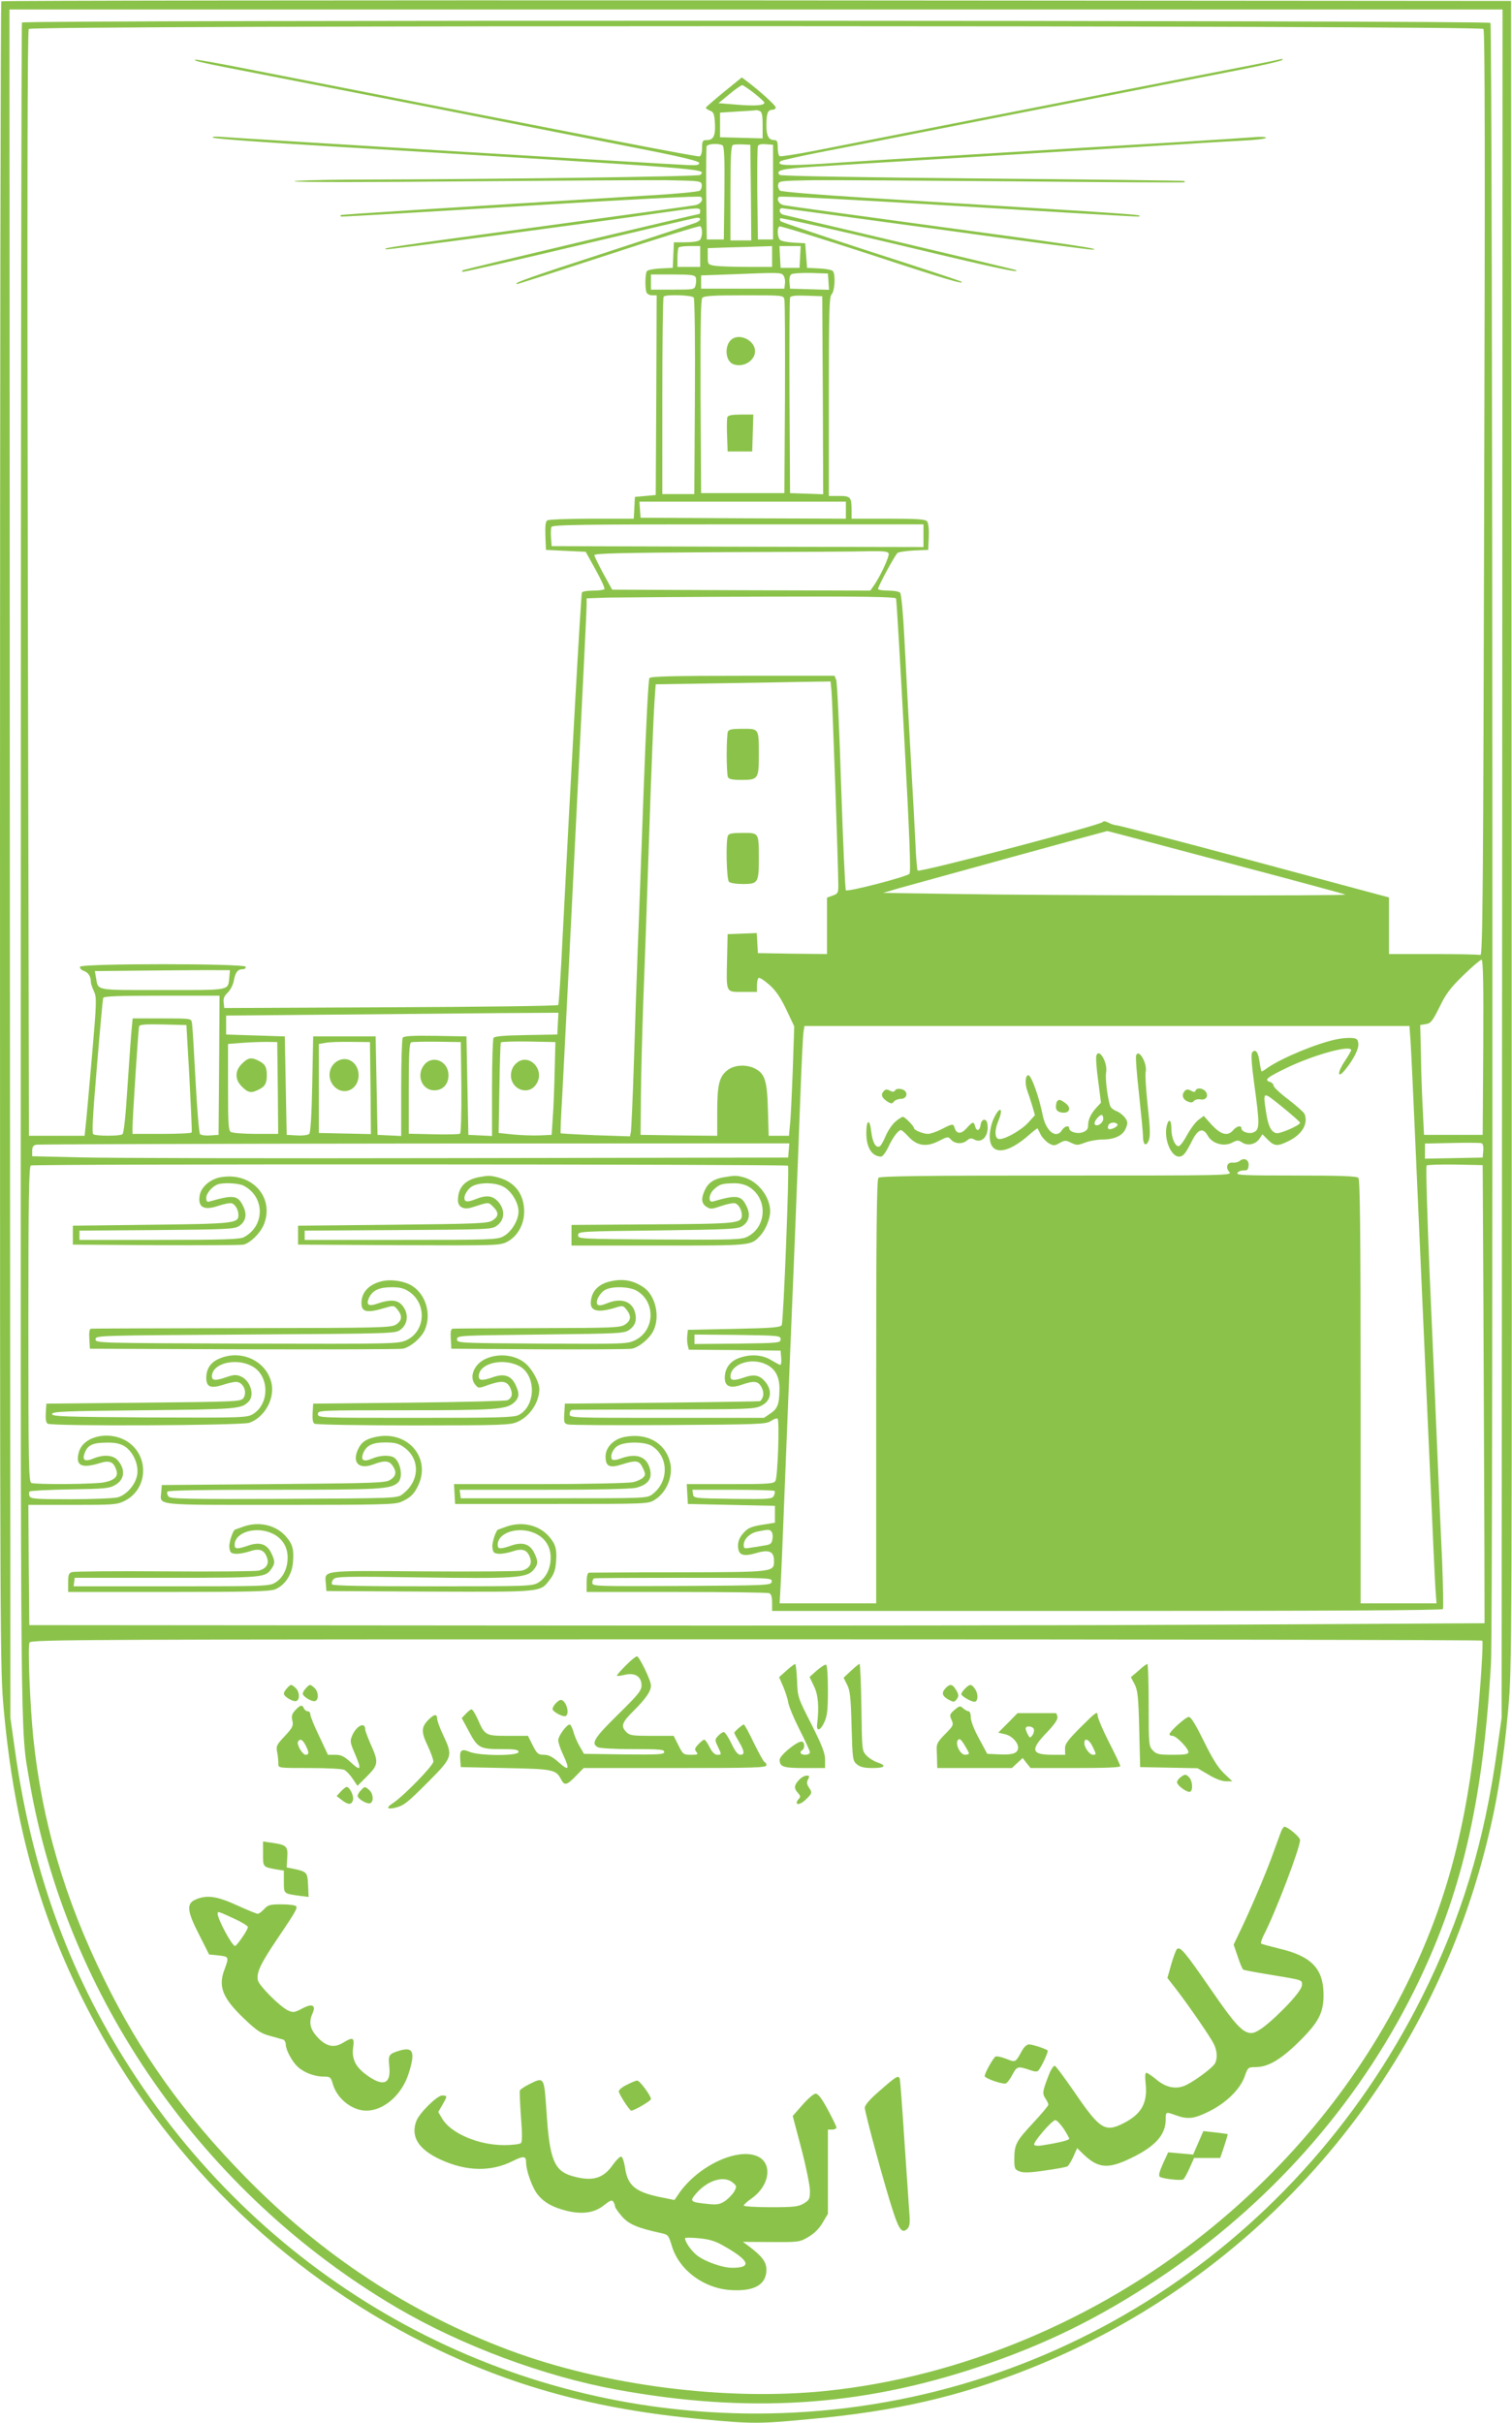<?xml version="1.0" standalone="no"?>
<!DOCTYPE svg PUBLIC "-//W3C//DTD SVG 20010904//EN"
 "http://www.w3.org/TR/2001/REC-SVG-20010904/DTD/svg10.dtd">
<svg version="1.0" xmlns="http://www.w3.org/2000/svg"
 width="799pt" height="1280pt" viewBox="0 0 799 1280"
 preserveAspectRatio="xMidYMid meet">
<g transform="translate(0,1280) scale(0.1,-0.1)"
fill="#8bc34a" stroke="none">
<path d="M7 12793 c-4 -3 -7 -1986 -7 -4405 0 -4339 0 -4403 20 -4621 56 -613
193 -1099 449 -1592 394 -760 1013 -1371 1776 -1754 453 -226 900 -349 1465
-401 268 -25 300 -25 573 1 452 41 787 119 1157 266 1206 480 2104 1513 2418
2783 54 215 87 422 112 700 20 223 20 267 18 4625 l-3 4400 -3986 3 c-2192 1
-3989 -1 -3992 -5z m7931 -4555 l-3 -4513 -23 -163 c-68 -496 -190 -896 -398
-1312 -680 -1356 -2029 -2200 -3519 -2200 -1317 0 -2532 657 -3272 1770 -345
519 -554 1083 -645 1742 l-23 163 -3 4513 -2 4512 3945 0 3945 0 -2 -4512z"/>
<path d="M116 12681 c-3 -5 -6 -2015 -6 -4468 -1 -4777 -3 -4531 45 -4818 194
-1144 917 -2182 1939 -2784 344 -202 778 -364 1166 -435 692 -126 1284 -89
1907 119 354 118 639 258 958 470 580 387 1043 908 1346 1515 250 501 366 993
408 1735 12 205 9 8644 -3 8664 -9 14 -7752 16 -7760 2z m7723 -34 c8 -10 9
-677 4 -2456 -5 -2100 -8 -2441 -20 -2436 -8 3 -120 5 -249 5 l-234 0 0 150 0
149 -37 10 c-21 6 -341 91 -711 191 -371 99 -681 180 -690 180 -10 0 -29 6
-44 14 -16 8 -28 10 -30 4 -5 -15 -971 -269 -979 -257 -3 6 -9 74 -12 152 -4
78 -11 221 -17 317 -14 251 -28 502 -41 760 -6 124 -16 231 -22 238 -5 7 -32
12 -63 12 -30 0 -54 4 -54 9 0 14 89 178 103 190 7 5 46 11 87 13 l75 3 3 68
c2 42 -2 74 -9 83 -9 11 -51 14 -205 14 l-194 0 0 44 c0 70 -5 76 -66 76 l-54
0 0 526 c0 454 2 527 15 540 16 16 21 100 7 121 -4 7 -36 13 -72 15 l-65 3 -5
65 -5 65 -60 3 c-32 2 -65 8 -72 14 -15 12 -18 64 -4 72 5 3 221 -64 482 -149
404 -133 502 -161 478 -142 -2 2 -215 73 -474 156 -258 84 -474 157 -479 162
-5 5 -7 12 -3 16 4 3 285 -59 624 -140 530 -127 646 -151 622 -134 -2 2 -276
67 -609 146 -333 78 -613 145 -622 147 -20 6 -25 34 -5 34 6 0 374 -50 816
-110 442 -61 814 -110 825 -109 53 3 -102 26 -829 124 -429 58 -790 108 -803
111 -25 5 -40 30 -26 44 6 6 395 -15 954 -49 520 -32 947 -57 949 -55 13 11
75 7 -1454 100 -243 15 -436 31 -443 37 -7 6 -12 20 -10 31 3 20 9 21 183 24
99 1 581 -2 1070 -6 490 -5 892 -7 894 -5 2 1 2 5 0 7 -2 2 -482 8 -1067 13
-645 6 -1066 13 -1072 19 -24 24 11 33 175 43 94 6 469 29 835 51 772 47 939
57 1150 70 85 6 212 13 283 17 70 3 127 10 127 15 0 5 -29 7 -67 3 -38 -3
-219 -15 -403 -26 -184 -11 -405 -24 -490 -29 -85 -5 -234 -14 -330 -20 -96
-6 -245 -15 -330 -20 -85 -5 -236 -14 -335 -20 -99 -6 -274 -17 -390 -25 -198
-12 -245 -9 -220 14 6 4 107 27 225 50 118 23 350 68 515 101 486 96 1412 277
1665 327 129 25 240 50 245 56 7 6 3 7 -10 4 -11 -3 -67 -15 -125 -26 -173
-33 -1827 -358 -2333 -457 -97 -19 -182 -32 -187 -29 -6 3 -10 24 -10 46 0 31
-4 39 -18 39 -30 0 -42 22 -42 76 0 65 7 84 31 84 10 0 19 6 18 13 0 10 -84
87 -155 140 l-24 18 -95 -77 c-52 -43 -95 -80 -95 -83 0 -4 10 -11 23 -16 19
-8 22 -19 25 -68 3 -65 -8 -87 -44 -87 -21 0 -24 -5 -24 -40 0 -24 -5 -43 -13
-46 -11 -4 -511 93 -2412 466 -137 27 -251 47 -254 45 -7 -7 12 -12 389 -85
376 -73 1323 -259 1930 -379 255 -50 345 -72 345 -82 0 -11 -14 -13 -60 -11
-134 6 -2385 142 -2450 148 -44 4 -66 3 -60 -3 6 -6 285 -26 620 -46 2037
-122 1988 -118 1955 -151 -9 -9 -1097 -23 -1859 -25 -162 -1 -291 -5 -285 -9
5 -5 409 -5 899 0 490 4 971 7 1070 6 174 -3 180 -4 183 -24 2 -11 -3 -25 -10
-31 -7 -6 -132 -18 -278 -26 -1063 -65 -1616 -100 -1619 -103 -2 -2 -2 -6 0
-8 2 -2 429 23 949 55 569 35 948 55 954 49 15 -15 -1 -38 -31 -44 -15 -3
-377 -53 -803 -111 -815 -110 -855 -116 -829 -122 13 -3 989 127 1482 197 166
24 177 24 177 5 0 -8 -2 -15 -4 -15 -7 0 -1230 -290 -1245 -296 -8 -2 -11 -7
-8 -10 2 -3 279 60 615 140 336 80 618 146 626 146 25 0 19 -17 -11 -28 -16
-6 -230 -77 -478 -158 -392 -127 -495 -164 -461 -164 5 0 222 70 482 155 261
86 479 153 484 150 14 -9 12 -59 -2 -73 -7 -7 -39 -12 -75 -12 l-62 0 -3 -67
-3 -68 -65 -3 c-36 -2 -68 -8 -72 -15 -9 -14 -10 -89 -2 -111 3 -9 17 -16 30
-16 l24 0 -2 -527 -3 -528 -55 -5 -55 -5 -3 -57 -3 -58 -222 0 c-122 0 -228
-4 -235 -9 -9 -5 -12 -29 -10 -82 l3 -74 105 -5 105 -5 52 -94 c29 -52 50 -98
47 -103 -3 -4 -29 -8 -59 -8 -30 0 -57 -4 -60 -10 -5 -9 -60 -993 -102 -1818
-9 -194 -20 -356 -23 -361 -3 -5 -401 -10 -885 -12 l-880 -4 -3 29 c-3 21 3
35 21 52 13 12 28 40 32 61 8 46 21 63 47 63 11 0 18 5 16 13 -7 18 -869 18
-875 0 -3 -7 6 -17 20 -22 24 -9 37 -29 37 -58 0 -8 7 -30 16 -49 15 -32 15
-55 -10 -342 -15 -169 -29 -333 -33 -364 l-6 -58 -147 0 -147 0 -6 2917 c-4
2014 -2 2922 5 2930 16 20 7671 19 7687 0z m-3854 -339 c30 -24 54 -46 54 -50
2 -15 -48 -19 -144 -11 l-98 8 58 48 c31 26 62 47 67 47 5 0 33 -19 63 -42z
m29 -94 c12 -5 16 -21 16 -75 l0 -70 -112 3 -113 3 0 65 0 65 95 6 c52 3 96 6
97 7 1 1 8 -1 17 -4z m-196 -182 c9 -7 12 -64 10 -253 l-3 -244 -45 0 -45 0
-3 240 c-1 132 0 245 2 252 6 14 64 17 84 5z m150 -249 l2 -253 -55 0 -55 0 0
249 c0 190 3 251 13 255 6 3 30 4 52 3 l40 -2 3 -252z m117 2 l0 -250 -40 0
-40 0 -3 240 c-1 132 0 246 3 253 3 9 18 12 42 10 l38 -3 0 -250z m-385 -340
l0 -55 -60 0 -60 0 0 48 c0 27 3 52 7 55 3 4 30 7 60 7 l53 0 0 -55z m380 0
l0 -55 -132 0 c-73 0 -150 3 -170 6 -37 6 -38 8 -38 50 l0 43 113 4 c61 1 138
4 170 5 l57 2 0 -55z m148 -2 l-3 -58 -50 0 -50 0 -3 58 -3 57 56 0 56 0 -3
-57z m-89 -97 c7 -8 11 -27 9 -43 l-3 -28 -220 0 -220 0 0 35 0 35 140 5 c273
11 282 11 294 -4z m239 -34 l3 -43 -103 3 -103 3 -3 34 c-2 20 2 37 10 42 7 5
54 8 103 7 l90 -3 3 -43z m-702 23 c4 -8 3 -26 0 -40 -6 -25 -7 -25 -121 -25
l-115 0 0 40 0 40 115 0 c94 0 117 -3 121 -15z m-10 -107 c5 -7 8 -244 6 -525
l-3 -513 -84 0 -85 0 0 518 c0 285 3 522 7 525 12 13 150 8 159 -5z m479 -10
c3 -13 4 -248 3 -523 l-3 -500 -220 0 -220 0 -3 509 c-1 367 1 513 9 522 9 11
56 14 220 14 208 0 209 0 214 -22z m203 -506 l2 -523 -87 3 -88 3 -3 510 c-1
281 0 516 3 523 3 9 27 12 87 10 l83 -3 3 -523z m122 -607 l0 -45 -542 2 -543
3 -3 43 -3 42 545 0 546 0 0 -45z m410 -135 l0 -60 -982 2 -983 3 -3 44 c-2
24 -1 50 2 57 5 12 159 14 986 14 l980 0 0 -60z m-184 -94 c5 -14 -43 -119
-78 -169 l-19 -27 -682 2 -682 3 -47 85 c-25 47 -47 91 -47 97 -1 10 144 13
677 16 372 1 721 3 775 5 76 1 99 -1 103 -12z m39 -238 c3 -7 22 -335 43 -728
28 -516 36 -718 28 -726 -16 -16 -327 -97 -336 -87 -4 4 -15 251 -25 548 -9
297 -21 550 -26 563 l-9 22 -484 0 c-375 0 -486 -3 -494 -12 -6 -8 -18 -246
-31 -598 -12 -322 -25 -695 -31 -830 -5 -135 -14 -402 -20 -595 -6 -192 -14
-361 -16 -374 l-5 -24 -181 6 c-100 4 -183 9 -185 10 -2 2 1 82 7 178 5 96 21
404 35 684 14 281 41 821 60 1200 19 380 35 707 35 727 l0 37 108 4 c59 1 426
4 815 5 558 2 709 -1 712 -10z m-341 -490 c5 -51 36 -937 36 -1026 0 -39 -3
-44 -30 -53 l-30 -11 0 -149 0 -149 -182 2 -183 3 -3 53 -3 53 -77 -3 -77 -3
-3 -130 c-4 -183 -8 -175 83 -175 l75 0 0 34 c0 19 4 37 9 40 5 3 30 -13 56
-36 34 -30 59 -66 90 -131 l42 -89 -8 -236 c-5 -130 -11 -261 -15 -289 l-5
-53 -54 0 -53 0 -4 138 c-4 153 -16 190 -68 217 -47 24 -113 20 -149 -11 -41
-34 -51 -77 -51 -222 l0 -122 -202 2 -203 3 2 215 c1 118 7 334 12 480 6 146
20 540 31 875 11 336 24 655 28 710 l7 100 320 5 c176 3 384 6 462 8 l142 2 5
-52z m2086 -904 c344 -91 627 -167 629 -170 7 -7 -1569 -5 -2028 3 l-414 6 84
25 c103 29 1092 301 1100 302 3 0 286 -75 629 -166z m1358 -976 l-3 -463 -155
0 -155 0 -6 125 c-4 69 -9 199 -10 290 l-4 165 30 5 c26 4 35 16 72 90 33 69
57 101 126 168 46 45 90 82 96 82 8 0 11 -123 9 -462z m-6626 372 c-8 -75 15
-70 -352 -70 -365 0 -340 -5 -353 67 l-6 33 287 3 c158 1 319 3 357 2 l70 0
-3 -35z m-54 -467 l-3 -368 -44 -3 c-24 -2 -48 1 -54 7 -5 5 -16 135 -24 288
-8 153 -16 288 -19 301 -4 22 -7 22 -158 22 l-155 0 -5 -52 c-3 -29 -13 -165
-22 -303 -10 -164 -20 -252 -27 -257 -15 -10 -138 -10 -154 0 -8 5 -3 97 19
357 16 193 31 356 33 363 3 9 74 12 310 12 l305 0 -2 -367z m1790 220 l-3 -58
-165 -3 c-116 -2 -166 -6 -172 -15 -4 -6 -8 -126 -8 -265 l0 -253 -62 3 -63 3
-5 260 -5 260 -164 3 c-125 2 -166 -1 -173 -10 -4 -7 -8 -127 -8 -266 l0 -253
-62 3 -63 3 -5 260 -5 260 -165 0 -165 0 -5 -252 c-3 -165 -9 -256 -16 -263
-6 -6 -35 -10 -65 -8 l-54 3 -5 260 -5 260 -155 5 -155 5 0 50 0 50 555 5
c305 3 700 6 878 8 l323 2 -3 -57z m-1947 -288 c8 -154 14 -283 12 -287 -2 -5
-74 -8 -159 -8 l-154 0 0 28 c0 51 31 527 35 540 4 10 34 12 127 10 l123 -3
16 -280z m6453 193 c3 -46 15 -294 26 -553 12 -258 29 -663 40 -900 11 -236
28 -637 40 -890 11 -253 22 -497 25 -542 l6 -83 -200 0 -201 0 0 1118 c0 856
-3 1121 -12 1130 -9 9 -96 12 -331 12 -280 0 -318 2 -307 15 6 8 22 13 33 12
17 -1 23 4 25 24 4 31 -22 46 -46 27 -8 -7 -25 -11 -37 -10 -30 4 -41 -25 -19
-49 17 -19 -8 -19 -912 -19 -710 0 -933 -3 -942 -12 -9 -9 -12 -274 -12 -1130
l0 -1118 -255 0 -255 0 5 93 c3 50 12 263 20 472 18 451 28 707 55 1355 11
267 24 616 30 775 6 160 13 305 16 323 l5 32 1599 0 1598 0 6 -82z m-5986
-245 l2 -243 -117 0 c-65 0 -125 5 -133 10 -13 8 -15 45 -15 237 l0 228 75 6
c41 3 100 5 130 5 l55 -1 3 -242z m490 -1 l2 -243 -137 3 -138 3 0 235 0 235
35 6 c19 4 80 6 135 5 l100 -1 3 -243z m480 4 c1 -138 -2 -242 -7 -245 -5 -3
-68 -5 -140 -3 l-131 3 0 239 c0 181 3 240 13 244 6 2 68 4 137 3 l125 -2 3
-239z m493 84 c-2 -85 -6 -195 -10 -245 l-6 -90 -65 -3 c-36 -1 -99 1 -140 5
l-75 8 4 235 c2 129 5 238 8 243 2 4 68 6 146 5 l142 -3 -4 -155z m4907 -419
l-3 -36 -152 -3 -153 -3 0 40 0 40 143 3 c78 2 148 1 155 -1 8 -2 12 -16 10
-40z m-3670 2 l-3 -38 -1745 -3 c-960 -2 -1859 0 -1997 4 l-253 6 0 28 c0 22
6 30 23 33 12 2 912 5 2000 6 l1978 1 -3 -37z m-4 -81 c8 -13 -24 -825 -33
-842 -7 -12 -49 -16 -252 -20 l-244 -5 -3 -29 c-2 -15 -1 -39 2 -52 l6 -24
243 -2 242 -3 3 -37 c2 -21 0 -38 -5 -38 -4 0 -26 12 -48 25 -48 30 -115 33
-175 9 -45 -18 -70 -55 -70 -103 0 -45 29 -57 87 -37 69 24 90 21 108 -14 14
-27 11 -53 -8 -72 -1 -1 -234 -5 -517 -8 l-515 -5 -3 -52 c-3 -48 -1 -53 20
-58 13 -3 253 -5 533 -3 471 3 513 4 538 21 15 10 31 16 36 13 11 -7 1 -306
-11 -328 -8 -16 -30 -18 -239 -18 l-230 0 3 -52 3 -53 230 -5 230 -5 0 -44 0
-45 -69 -11 c-58 -10 -74 -17 -97 -43 -20 -22 -29 -43 -29 -67 0 -50 25 -60
94 -40 70 21 96 10 96 -40 0 -60 5 -60 -505 -61 -253 0 -466 -2 -472 -2 -9 -1
-13 -20 -13 -52 l0 -50 474 0 c261 0 481 -3 490 -6 11 -4 16 -19 16 -50 l0
-44 1769 0 c1156 0 1772 3 1776 10 3 5 1 117 -4 247 -6 131 -18 398 -26 593
-8 195 -26 611 -40 925 -13 313 -21 573 -16 578 4 4 72 6 152 5 l144 -3 4
-755 c2 -415 4 -960 5 -1210 l1 -455 -1260 -7 c-693 -4 -2423 -7 -3845 -5
l-2585 2 -3 318 -2 317 232 0 c216 0 235 1 276 21 114 56 133 213 36 298 -90
79 -254 54 -278 -43 -18 -69 15 -85 112 -55 50 16 72 7 86 -35 13 -34 -6 -54
-60 -66 -44 -11 -363 -13 -388 -4 -14 6 -16 89 -16 839 0 657 3 834 13 838 21
9 3996 7 4001 -1z m-39 -917 c0 -19 -8 -20 -227 -23 l-228 -2 0 25 0 25 228
-2 c219 -3 227 -4 227 -23z m-78 -132 c50 -23 73 -66 72 -133 -1 -78 -10 -102
-48 -127 l-34 -23 -513 0 c-507 0 -514 0 -514 20 0 11 6 21 13 22 6 1 226 2
487 2 443 1 478 2 513 20 53 26 61 81 18 130 -27 31 -57 37 -104 21 -56 -20
-77 -19 -77 3 0 65 108 103 187 65z m-3389 -433 c45 -28 76 -97 67 -151 -9
-52 -56 -106 -103 -119 -20 -5 -132 -10 -248 -10 -189 0 -213 2 -218 17 -4 9
-3 20 1 24 4 4 100 9 213 11 185 3 208 5 240 24 50 29 54 84 10 132 -25 26
-74 29 -127 7 -46 -19 -61 -8 -44 33 16 39 43 51 116 51 43 1 69 -5 93 -19z
m3435 -236 c3 -4 2 -15 -4 -26 -9 -17 -23 -18 -217 -16 -206 3 -207 3 -210 26
l-3 22 214 0 c117 0 217 -3 220 -6z m-17 -214 c6 -6 9 -23 6 -39 -3 -24 -10
-30 -35 -34 -18 -3 -51 -9 -74 -12 -39 -7 -43 -6 -43 13 0 32 33 64 76 72 56
11 59 11 70 0z m2 -265 c-3 -20 -12 -20 -475 -23 -461 -2 -473 -2 -473 17 0
11 4 21 10 23 5 2 219 3 475 3 460 0 466 0 463 -20z m3755 -312 c6 -12 -10
-258 -28 -438 -56 -554 -165 -958 -370 -1374 -249 -506 -613 -955 -1068 -1318
-577 -462 -1291 -759 -1997 -833 -533 -55 -1177 27 -1680 215 -527 198 -988
500 -1395 916 -323 330 -554 653 -745 1044 -208 423 -329 836 -374 1275 -17
167 -30 479 -20 503 6 16 275 17 3839 17 2109 0 3836 -3 3838 -7z"/>
<path d="M3867 11008 c-40 -31 -36 -115 8 -132 52 -20 115 18 115 69 0 55 -79
96 -123 63z"/>
<path d="M3844 10597 c-3 -8 -4 -52 -2 -98 l3 -84 65 0 65 0 3 98 3 97 -66 0
c-45 0 -67 -4 -71 -13z"/>
<path d="M3846 8934 c-3 -9 -6 -62 -6 -119 0 -57 3 -110 6 -119 5 -12 21 -16
75 -16 85 0 89 6 89 132 0 141 1 138 -85 138 -57 0 -74 -3 -79 -16z"/>
<path d="M3846 8384 c-11 -30 -7 -229 6 -242 7 -7 39 -12 75 -12 78 0 83 7 83
132 0 141 1 138 -85 138 -57 0 -74 -3 -79 -16z"/>
<path d="M7064 7310 c-104 -21 -291 -99 -366 -151 -14 -11 -28 -19 -31 -19 -2
0 -7 22 -11 50 -7 51 -20 70 -38 52 -8 -8 -5 -58 10 -170 29 -210 29 -239 -2
-253 -25 -12 -66 2 -66 21 0 17 -25 11 -43 -10 -29 -34 -64 -25 -113 27 l-43
48 -28 -21 c-15 -11 -42 -47 -60 -80 -17 -32 -37 -59 -45 -59 -19 0 -38 45
-38 93 0 49 -15 56 -25 12 -15 -67 23 -160 65 -160 22 0 34 14 68 81 32 65 59
74 84 30 23 -42 84 -60 128 -38 28 15 34 15 55 1 29 -19 71 -9 91 21 l15 23
29 -29 c34 -34 50 -36 107 -8 73 35 107 91 87 144 -4 9 -42 43 -85 76 -44 33
-79 66 -79 74 0 7 -9 17 -20 20 -32 10 -14 24 94 76 143 68 336 121 336 91 0
-4 -16 -31 -35 -60 -39 -58 -38 -93 1 -46 46 55 75 113 72 141 -3 24 -8 28
-38 30 -19 1 -53 -2 -76 -7z m-194 -441 c0 -14 -109 -61 -127 -55 -28 9 -42
40 -53 113 -16 111 -19 110 85 26 52 -42 95 -80 95 -84z"/>
<path d="M5794 7225 c-4 -9 0 -69 9 -133 l15 -117 -23 -25 c-31 -34 -45 -64
-45 -95 0 -19 -7 -28 -27 -36 -29 -11 -73 1 -73 21 0 17 -25 11 -38 -10 -30
-49 -85 -7 -102 79 -19 96 -60 211 -76 211 -16 0 -19 -46 -5 -83 5 -13 16 -47
25 -76 l15 -52 -35 -39 c-39 -43 -135 -96 -159 -86 -19 7 -19 47 0 93 31 74 7
83 -26 9 -10 -22 -19 -62 -19 -88 0 -104 91 -99 213 11 21 18 39 32 40 30 1
-2 9 -17 17 -34 9 -16 28 -36 43 -45 25 -14 30 -13 57 2 27 15 32 15 60 1 29
-14 35 -14 74 1 23 9 63 16 89 16 66 0 111 21 126 59 11 26 11 34 -2 54 -9 13
-29 30 -46 37 -17 6 -33 20 -35 29 -15 50 -26 146 -21 175 10 50 -36 131 -51
91z m36 -335 c0 -23 -35 -46 -45 -29 -7 11 22 49 37 49 4 0 8 -9 8 -20z m75
-30 c6 -10 -35 -31 -47 -24 -4 3 -5 11 -1 19 6 17 39 20 48 5z"/>
<path d="M6004 7225 c-4 -8 3 -100 15 -204 11 -104 21 -204 21 -224 0 -46 17
-57 31 -20 8 21 7 66 -6 181 -9 84 -14 164 -11 178 11 43 -36 127 -50 89z"/>
<path d="M4672 7038 c-19 -19 -14 -36 14 -55 23 -15 28 -15 38 -2 6 7 22 14
36 14 37 0 41 42 5 51 -17 4 -30 2 -35 -6 -5 -9 -13 -9 -27 -2 -14 8 -23 8
-31 0z"/>
<path d="M6262 7038 c-19 -19 -14 -44 12 -56 19 -8 27 -8 35 2 6 7 22 11 36 8
29 -5 44 20 25 43 -15 18 -47 20 -52 4 -3 -9 -9 -9 -24 -1 -15 8 -24 8 -32 0z"/>
<path d="M5587 6983 c-4 -3 -7 -17 -7 -29 0 -17 7 -25 24 -30 47 -11 63 23 24
50 -25 18 -32 19 -41 9z"/>
<path d="M4732 6875 c-16 -13 -39 -47 -51 -74 -11 -28 -26 -53 -31 -56 -21
-13 -39 18 -46 77 -8 71 -26 65 -26 -9 0 -75 30 -123 78 -123 8 0 25 23 38 50
24 52 53 90 67 90 5 0 23 -16 41 -36 45 -48 95 -55 160 -21 46 23 48 24 64 6
21 -23 61 -24 85 -3 14 12 22 13 38 4 41 -22 78 21 69 81 -4 34 -32 30 -36 -3
-4 -32 -22 -37 -29 -8 -7 27 -14 25 -45 -10 -28 -32 -53 -32 -63 1 -8 24 -10
24 -69 -6 -27 -14 -60 -25 -72 -25 -26 0 -74 20 -74 30 0 11 -48 60 -59 60 -5
0 -23 -11 -39 -25z"/>
<path d="M1279 7181 c-20 -20 -29 -39 -29 -61 0 -22 9 -41 29 -61 33 -33 50
-35 90 -14 32 16 41 33 41 75 0 42 -9 59 -41 75 -40 21 -57 19 -90 -14z"/>
<path d="M1794 7200 c-54 -21 -70 -91 -31 -136 50 -57 132 -22 132 56 0 60
-51 100 -101 80z"/>
<path d="M2241 7174 c-43 -55 -11 -134 54 -134 45 0 75 32 75 80 0 75 -85 110
-129 54z"/>
<path d="M2722 7177 c-14 -15 -22 -36 -22 -58 0 -72 86 -107 129 -53 62 79
-39 184 -107 111z"/>
<path d="M1161 6580 c-52 -11 -96 -50 -105 -91 -13 -66 20 -86 98 -59 31 10
63 17 72 13 18 -7 34 -35 34 -62 0 -43 -23 -46 -460 -51 l-415 -5 0 -50 0 -50
440 -3 c242 -1 450 0 462 3 37 9 91 63 109 110 55 146 -72 278 -235 245z m127
-44 c113 -59 113 -213 0 -272 -22 -11 -106 -14 -448 -14 l-420 0 0 25 0 24
408 3 c370 3 410 5 435 21 35 23 44 60 23 103 -28 60 -51 64 -178 27 -14 -4
-18 1 -18 19 0 24 31 60 60 71 30 11 112 7 138 -7z"/>
<path d="M2528 6581 c-72 -15 -108 -55 -108 -122 0 -35 30 -51 72 -38 94 30
88 30 114 4 31 -31 30 -50 -3 -72 -25 -16 -70 -18 -528 -23 l-500 -5 0 -50 0
-50 533 -3 c516 -2 534 -2 572 18 54 28 90 91 90 159 0 92 -48 156 -135 180
-44 12 -53 12 -107 2z m132 -50 c42 -22 80 -84 80 -131 0 -47 -38 -109 -80
-131 -32 -18 -67 -19 -542 -19 l-508 0 0 25 0 24 494 3 c485 3 495 3 523 24
40 30 43 81 8 123 -31 36 -63 40 -125 15 -27 -11 -45 -13 -51 -7 -15 15 7 60
38 77 39 21 121 20 163 -3z"/>
<path d="M3825 6581 c-53 -9 -82 -29 -100 -67 -21 -45 -19 -71 8 -89 21 -14
29 -13 81 5 31 10 63 17 72 13 18 -7 34 -35 34 -62 0 -44 -21 -46 -472 -49
l-428 -3 0 -54 0 -55 460 0 c495 0 488 -1 537 52 29 31 53 90 53 130 -1 76
-64 157 -138 178 -40 11 -47 11 -107 1z m133 -51 c100 -61 95 -210 -8 -263
-32 -16 -72 -17 -465 -15 -422 3 -430 3 -430 23 0 20 8 20 420 25 380 5 424 7
448 23 35 23 44 60 23 103 -28 60 -51 64 -178 27 -27 -8 -23 39 5 64 29 27 43
31 102 32 33 1 61 -6 83 -19z"/>
<path d="M2015 6031 c-67 -17 -105 -59 -105 -114 0 -50 29 -55 129 -25 41 12
44 12 62 -11 26 -32 24 -57 -8 -78 -25 -17 -79 -18 -813 -19 -432 -1 -791 -2
-798 -3 -9 -1 -12 -16 -10 -53 l3 -53 810 -3 c446 -1 825 0 843 3 40 7 101 59
118 102 34 80 5 182 -65 228 -41 28 -116 39 -166 26z m146 -54 c97 -64 88
-212 -16 -258 -42 -18 -73 -19 -842 -17 -790 3 -798 3 -798 23 0 20 8 20 792
25 785 5 792 5 820 26 42 32 44 93 3 134 -24 24 -62 25 -121 5 -52 -19 -67 -9
-48 31 19 38 53 54 120 54 42 0 65 -6 90 -23z"/>
<path d="M3221 6030 c-50 -12 -85 -42 -95 -84 -18 -69 20 -86 123 -55 41 13
44 13 62 -10 26 -32 24 -57 -8 -78 -25 -17 -64 -18 -463 -19 -239 -1 -441 -2
-448 -3 -9 -1 -12 -16 -10 -53 l3 -53 460 -3 c253 -1 475 0 493 3 40 7 101 59
118 102 32 74 6 179 -53 221 -57 39 -111 49 -182 32z m146 -50 c99 -60 93
-209 -11 -260 -42 -20 -55 -20 -492 -18 -441 3 -449 3 -449 23 0 20 8 20 442
25 429 5 442 6 470 26 30 22 39 50 29 90 -16 61 -76 80 -151 48 -24 -10 -41
-12 -47 -6 -15 15 12 64 42 79 39 20 130 16 167 -7z"/>
<path d="M1155 5621 c-43 -19 -65 -53 -65 -100 0 -47 22 -57 84 -38 29 10 62
17 73 17 38 0 62 -54 39 -86 -14 -18 -34 -19 -528 -24 l-513 -5 -3 -49 c-2
-32 1 -52 10 -57 22 -14 1027 -10 1066 5 78 28 132 121 118 203 -23 122 -162
189 -281 134z m180 -40 c89 -51 90 -197 2 -251 -31 -19 -51 -20 -547 -18 -450
3 -515 5 -515 18 0 13 63 16 485 20 494 5 515 7 553 45 35 34 10 113 -41 134
-23 10 -37 9 -73 -3 -59 -21 -79 -20 -79 3 0 70 130 101 215 52z"/>
<path d="M2565 5621 c-59 -27 -87 -94 -55 -134 18 -22 19 -22 68 -4 73 25 99
23 117 -12 16 -33 12 -55 -13 -68 -9 -4 -244 -10 -522 -13 l-505 -5 -3 -49
c-2 -32 1 -52 10 -57 7 -5 243 -9 523 -9 473 0 513 2 550 19 66 29 115 104
115 174 0 31 -30 91 -63 125 -51 53 -147 68 -222 33z m178 -37 c91 -47 90
-211 -2 -259 -26 -13 -100 -15 -546 -15 -508 0 -515 0 -515 20 0 20 7 20 463
20 480 0 534 4 575 42 26 25 28 48 6 93 -22 47 -59 60 -115 41 -59 -21 -79
-20 -79 3 0 68 124 100 213 55z"/>
<path d="M1995 5211 c-55 -10 -82 -26 -100 -61 -38 -74 -1 -116 78 -86 58 22
83 20 101 -6 23 -33 20 -55 -11 -75 -25 -17 -74 -18 -618 -23 l-590 -5 -3 -38
c-6 -71 -45 -67 625 -67 521 0 609 2 640 15 50 21 72 42 94 90 66 143 -54 285
-216 256z m136 -54 c91 -61 89 -181 -5 -251 -27 -21 -39 -21 -625 -24 -518 -2
-600 0 -610 12 -7 8 -10 20 -6 26 4 7 187 10 563 10 564 0 616 3 655 38 31 28
12 120 -28 136 -28 10 -71 7 -110 -10 -44 -18 -60 -9 -46 28 16 42 49 58 117
58 47 0 69 -5 95 -23z"/>
<path d="M3300 5209 c-57 -11 -100 -55 -100 -103 0 -52 20 -63 84 -43 78 25
94 23 113 -18 15 -32 15 -37 1 -51 -8 -8 -33 -20 -54 -24 -21 -5 -243 -10
-492 -10 l-453 0 3 -52 3 -53 510 0 c508 0 510 0 545 22 64 39 100 130 80 202
-27 101 -123 153 -240 130z m142 -46 c92 -55 95 -190 5 -257 -28 -21 -36 -21
-520 -21 l-492 0 -3 23 -3 22 448 0 c284 0 462 4 486 11 57 15 81 43 74 87
-13 75 -68 99 -155 68 -27 -10 -44 -11 -48 -5 -12 19 6 59 34 73 38 21 137 20
174 -1z"/>
<path d="M1285 4735 c-22 -8 -41 -15 -42 -15 -11 -1 -34 -68 -31 -93 2 -27 8
-33 31 -35 16 -2 49 4 74 12 52 18 78 10 93 -30 14 -35 -2 -60 -42 -71 -18 -4
-243 -6 -499 -4 -256 2 -476 0 -488 -4 -18 -5 -21 -14 -21 -56 l0 -49 530 0
c431 0 537 3 564 14 51 21 89 77 94 141 6 69 -1 96 -35 136 -53 63 -144 84
-228 54z m152 -35 c53 -24 83 -70 83 -128 0 -57 -24 -107 -65 -132 -31 -19
-48 -20 -549 -20 l-517 0 3 23 3 22 485 0 c512 0 522 1 554 47 20 28 20 41 0
83 -23 48 -61 61 -120 41 -61 -21 -74 -20 -74 3 0 66 111 100 197 61z"/>
<path d="M2675 4735 c-22 -8 -41 -15 -42 -15 -11 -1 -34 -68 -31 -93 2 -27 8
-33 31 -35 16 -2 49 4 74 12 52 18 78 10 93 -30 14 -35 -2 -60 -42 -71 -18 -4
-254 -6 -523 -4 -547 4 -519 7 -513 -66 l3 -38 543 -3 c602 -2 587 -4 637 63
21 26 30 51 33 90 6 69 -1 96 -35 136 -53 63 -144 84 -228 54z m152 -35 c53
-24 83 -70 83 -128 0 -57 -24 -107 -65 -132 -31 -19 -48 -20 -558 -20 -354 0
-528 3 -532 10 -4 6 -1 18 7 27 12 15 56 16 458 10 494 -7 562 -3 598 38 26
31 27 46 6 90 -23 48 -61 61 -120 41 -61 -21 -74 -20 -74 3 0 66 111 100 197
61z"/>
<path d="M3307 4002 c-26 -26 -47 -50 -47 -54 0 -3 18 -1 40 4 54 14 90 -8 90
-55 0 -28 -16 -48 -125 -155 -126 -124 -143 -152 -106 -172 11 -6 90 -10 185
-10 142 0 166 -2 166 -15 0 -13 -28 -15 -212 -13 l-212 3 -23 40 c-13 22 -28
57 -33 78 -6 20 -15 37 -19 37 -17 0 -61 -61 -61 -83 0 -12 11 -46 25 -75 37
-80 32 -90 -21 -43 -35 31 -55 41 -80 41 -30 0 -36 5 -59 50 l-25 50 -104 0
c-120 0 -124 2 -161 87 -13 29 -28 53 -33 53 -5 0 -18 -10 -30 -23 l-22 -23
36 -67 c48 -91 59 -97 171 -97 76 0 93 -3 93 -15 0 -22 -205 -21 -257 0 -45
19 -55 10 -51 -41 l3 -39 235 -5 c254 -5 268 -8 295 -60 18 -35 31 -32 84 24
l35 36 483 0 c423 0 483 2 483 15 0 8 -4 15 -8 15 -5 0 -30 45 -57 100 -26 55
-51 100 -54 100 -8 0 -51 -38 -51 -44 0 -2 11 -24 25 -47 30 -52 31 -69 7 -69
-13 0 -28 19 -47 60 -16 33 -34 60 -40 60 -7 0 -20 -9 -30 -20 -18 -19 -18
-22 -2 -56 21 -44 21 -44 -3 -44 -13 0 -27 14 -40 40 -11 22 -24 40 -28 40 -5
0 -19 -11 -32 -25 -19 -20 -21 -27 -10 -40 11 -13 7 -15 -29 -15 -39 0 -42 2
-66 50 l-25 50 -115 0 c-102 0 -117 2 -135 20 -31 31 -24 51 41 115 62 62 89
101 89 131 0 27 -62 154 -74 154 -7 0 -33 -22 -59 -48z"/>
<path d="M4156 3975 l-39 -35 21 -48 c11 -26 24 -64 27 -84 3 -21 30 -86 60
-145 30 -59 55 -113 55 -120 0 -7 -11 -13 -25 -13 -25 0 -33 14 -15 25 15 10
12 45 -4 45 -27 0 -116 -74 -116 -96 0 -38 19 -44 132 -44 l108 0 0 44 c0 34
-15 74 -72 187 -72 141 -73 144 -76 231 -2 48 -7 88 -10 88 -4 -1 -25 -16 -46
-35z"/>
<path d="M4316 3975 l-38 -34 23 -48 c23 -46 28 -111 17 -202 -5 -40 18 -34
38 11 16 35 19 66 19 172 0 77 -4 130 -10 132 -5 2 -27 -12 -49 -31z"/>
<path d="M4496 3973 l-38 -36 18 -36 c16 -30 20 -67 24 -219 5 -178 6 -184 29
-203 17 -14 39 -19 82 -19 66 0 77 13 25 30 -18 6 -44 22 -57 36 -24 25 -24
29 -27 255 -2 126 -6 229 -10 229 -4 0 -24 -17 -46 -37z"/>
<path d="M6016 3974 l-40 -34 20 -38 c16 -32 20 -65 24 -237 l5 -200 152 -3
151 -3 58 -34 c36 -22 71 -35 92 -35 l34 0 -45 43 c-32 31 -62 80 -106 170
-43 87 -67 127 -79 127 -16 0 -102 -77 -102 -92 0 -4 7 -8 16 -8 20 0 84 -66
84 -86 0 -11 -18 -14 -83 -14 -74 0 -86 3 -105 23 -21 22 -22 31 -22 240 0
119 -3 217 -7 217 -5 -1 -26 -16 -47 -36z"/>
<path d="M1517 3882 c-10 -10 -17 -23 -17 -29 0 -16 50 -45 66 -39 20 8 17 50
-4 69 -23 21 -25 21 -45 -1z"/>
<path d="M1617 3882 c-10 -10 -17 -23 -17 -29 0 -16 50 -45 66 -39 20 8 17 50
-4 69 -23 21 -25 21 -45 -1z"/>
<path d="M4995 3880 c-21 -24 -16 -41 20 -60 25 -13 28 -13 41 4 11 16 11 23
-3 47 -20 34 -33 36 -58 9z"/>
<path d="M5100 3880 c-11 -11 -20 -24 -20 -30 0 -10 52 -40 69 -40 19 0 22 39
5 65 -20 30 -28 31 -54 5z"/>
<path d="M2937 3802 c-10 -10 -17 -24 -17 -30 0 -15 57 -45 70 -37 23 14 0 85
-27 85 -5 0 -17 -8 -26 -18z"/>
<path d="M1561 3766 c-18 -19 -22 -31 -16 -56 6 -27 1 -37 -40 -81 -44 -47
-47 -53 -40 -87 4 -20 6 -47 6 -59 -1 -23 0 -23 165 -23 94 0 174 -4 184 -10
11 -6 31 -27 44 -47 l25 -37 51 51 c60 60 61 75 20 166 -16 37 -30 73 -30 81
0 43 -48 19 -70 -35 -11 -26 -9 -37 14 -90 38 -88 34 -99 -19 -50 -36 33 -52
41 -83 41 l-39 0 -46 98 c-26 53 -47 105 -47 115 0 9 -6 17 -14 17 -8 0 -16 7
-20 15 -8 21 -19 19 -45 -9z m54 -186 c19 -37 19 -50 0 -50 -17 0 -49 56 -40
70 11 17 24 11 40 -20z"/>
<path d="M5044 3767 c-26 -23 -27 -27 -16 -52 12 -27 11 -31 -33 -75 -41 -42
-47 -53 -45 -86 1 -22 2 -51 2 -66 l1 -28 197 0 197 0 28 26 29 27 21 -27 21
-26 237 0 c157 0 237 3 237 10 0 6 -27 63 -60 127 -33 65 -60 129 -60 142 0
23 -10 16 -87 -61 -72 -72 -86 -91 -85 -117 l1 -31 -68 0 c-111 0 -118 26 -30
117 41 43 59 69 57 83 -2 12 -6 21 -10 20 -5 0 -51 0 -104 0 l-97 0 -51 -52
-51 -51 34 -8 c36 -7 70 -42 71 -70 0 -30 -26 -40 -95 -37 l-68 3 -43 80 c-26
47 -44 93 -44 113 0 18 -5 32 -12 32 -6 0 -19 7 -29 16 -15 14 -19 13 -45 -9z
m419 -101 c3 -8 0 -22 -7 -32 -13 -17 -14 -16 -25 4 -6 11 -11 25 -11 31 0 16
37 13 43 -3z m-343 -128 c0 -5 -9 -8 -20 -8 -26 0 -54 58 -38 78 8 10 16 4 34
-25 13 -21 24 -41 24 -45z m653 37 c21 -43 21 -45 3 -45 -18 0 -46 38 -46 62
0 30 25 20 43 -17z"/>
<path d="M2265 3716 c-39 -39 -40 -65 -6 -136 17 -36 31 -74 31 -86 0 -21
-156 -181 -213 -219 -36 -23 -34 -34 6 -26 51 12 65 23 182 140 127 128 129
134 77 245 -18 37 -32 77 -32 87 0 26 -16 24 -45 -5z"/>
<path d="M6242 3414 c-12 -8 -22 -21 -22 -29 0 -18 57 -58 70 -50 16 10 11 61
-8 78 -16 15 -20 15 -40 1z"/>
<path d="M4222 3397 c-26 -28 -28 -44 -5 -69 13 -14 14 -21 5 -30 -7 -7 -12
-16 -12 -20 0 -17 28 -6 55 22 27 28 27 30 11 55 -13 19 -14 30 -6 45 9 17 8
20 -8 20 -10 0 -28 -10 -40 -23z"/>
<path d="M1801 3336 l-22 -24 27 -21 c34 -26 51 -27 59 -1 7 21 -17 70 -33 70
-5 0 -19 -11 -31 -24z"/>
<path d="M1907 3342 c-10 -10 -17 -23 -17 -29 0 -16 50 -45 66 -39 20 8 17 50
-4 69 -23 21 -25 21 -45 -1z"/>
<path d="M6769 3123 c-6 -16 -21 -57 -34 -93 -32 -93 -105 -267 -164 -394
l-52 -109 22 -64 c11 -34 24 -65 29 -68 4 -3 64 -14 131 -25 187 -31 179 -28
179 -56 0 -16 -24 -49 -72 -101 -95 -99 -163 -153 -195 -153 -46 0 -86 44
-216 233 -136 197 -161 227 -178 210 -5 -5 -19 -42 -30 -81 l-20 -71 49 -63
c63 -82 175 -244 196 -285 18 -37 21 -76 6 -104 -15 -26 -125 -106 -167 -120
-48 -16 -95 -4 -143 36 -23 19 -47 35 -52 35 -7 0 -8 -20 -4 -57 11 -102 -22
-161 -116 -209 -99 -50 -125 -34 -261 165 -51 74 -97 136 -103 138 -6 2 -21
-20 -32 -49 -33 -85 -35 -97 -18 -123 9 -13 16 -28 16 -33 0 -6 -36 -49 -80
-96 -91 -98 -100 -115 -100 -192 0 -50 2 -55 28 -65 20 -8 55 -7 135 5 59 8
112 18 118 22 6 4 20 27 31 51 l20 45 36 -35 c76 -72 129 -76 248 -18 129 62
184 123 184 205 0 41 0 41 55 21 62 -22 96 -18 174 21 91 45 164 117 188 184
17 49 19 50 58 50 65 0 132 39 226 131 108 106 134 156 133 255 -1 134 -65
200 -230 239 -52 13 -98 25 -100 28 -3 3 3 22 14 44 63 122 192 461 192 503 0
15 -65 70 -83 70 -4 0 -12 -12 -18 -27z m-1149 -1567 c16 -25 30 -49 30 -54 0
-8 -51 -21 -147 -36 -18 -3 -35 -1 -38 4 -7 12 94 130 112 130 7 0 26 -20 43
-44z"/>
<path d="M1390 3007 c0 -72 -2 -69 73 -83 l37 -6 0 -58 c0 -65 -2 -63 83 -75
l48 -6 -3 62 c-3 68 -6 71 -73 86 l-40 8 3 52 c4 59 -3 67 -80 78 l-48 7 0
-65z"/>
<path d="M1033 2765 c-49 -21 -45 -61 20 -187 l52 -103 50 -5 c55 -6 56 -8 31
-75 -34 -90 -10 -150 104 -259 66 -63 88 -78 137 -91 32 -9 64 -18 71 -20 6
-3 12 -14 12 -25 0 -28 33 -90 62 -117 32 -31 90 -53 136 -53 37 0 40 -2 51
-40 23 -78 102 -140 178 -140 93 1 188 85 223 198 35 111 24 140 -46 120 -60
-18 -63 -23 -57 -83 10 -92 -29 -110 -112 -52 -64 44 -87 87 -79 149 8 55 0
59 -53 27 -48 -30 -91 -20 -137 31 -39 43 -45 78 -24 125 19 43 -3 53 -56 24
-41 -21 -47 -22 -75 -9 -43 21 -150 128 -158 158 -9 39 13 87 96 210 104 154
113 170 106 182 -3 5 -38 10 -76 10 -62 0 -73 -3 -93 -25 -13 -14 -28 -25 -34
-25 -6 0 -55 20 -110 45 -107 49 -160 56 -219 30z m201 -99 c42 -19 76 -40 76
-46 0 -15 -59 -100 -68 -100 -16 0 -92 142 -92 171 0 13 1 13 84 -25z"/>
<path d="M5402 1969 c-37 -66 -34 -65 -85 -45 -26 10 -51 15 -56 12 -15 -10
-62 -96 -57 -105 9 -14 96 -43 111 -37 8 3 23 23 35 46 23 44 29 46 88 26 31
-11 43 -12 50 -3 19 24 53 99 48 105 -10 9 -79 32 -99 32 -10 0 -26 -14 -35
-31z"/>
<path d="M4652 1758 c-55 -47 -82 -78 -82 -93 0 -26 109 -427 151 -552 31 -94
47 -113 74 -87 12 13 15 31 10 88 -3 39 -14 211 -26 381 -11 171 -22 316 -24
323 -7 21 -19 14 -103 -60z"/>
<path d="M2793 1788 c-23 -12 -44 -26 -46 -32 -2 -6 1 -69 6 -139 7 -88 7
-131 0 -138 -6 -6 -46 -11 -89 -11 -137 0 -283 63 -328 141 l-20 34 22 38 c27
47 27 49 -2 49 -26 0 -120 -92 -136 -135 -31 -82 11 -150 129 -204 135 -62
266 -65 381 -7 56 28 70 27 70 -6 0 -45 33 -137 62 -172 35 -43 82 -68 156
-86 81 -19 145 -9 193 30 33 26 43 30 50 19 5 -8 9 -19 9 -25 0 -6 16 -29 36
-52 36 -42 83 -62 208 -89 37 -8 39 -11 57 -70 39 -127 171 -224 315 -231 122
-7 184 30 184 108 0 40 -22 70 -89 121 l-35 26 150 -1 c146 -1 150 0 196 27
31 18 57 44 75 75 l28 47 0 223 0 222 22 0 c13 0 23 5 23 11 0 6 -21 49 -46
95 -31 58 -51 84 -64 84 -10 0 -41 -27 -69 -59 l-52 -59 46 -174 c25 -96 45
-195 45 -221 0 -43 -3 -49 -32 -67 -29 -17 -51 -20 -175 -20 -79 0 -143 4
-143 9 0 4 18 21 40 36 99 69 115 190 30 225 -111 46 -325 -60 -420 -209 l-16
-23 -79 16 c-128 27 -169 61 -182 155 -5 30 -13 56 -20 58 -6 2 -25 -16 -43
-41 -52 -76 -111 -92 -218 -61 -94 28 -118 89 -134 338 -13 189 -11 187 -95
145z m1078 -517 c23 -19 23 -21 9 -48 -9 -15 -30 -37 -48 -50 -28 -18 -42 -21
-90 -16 -97 10 -100 13 -61 58 60 68 145 93 190 56z m-51 -333 c141 -79 157
-118 49 -118 -51 0 -142 32 -185 65 -30 23 -64 71 -64 91 0 4 32 4 72 0 54 -5
86 -14 128 -38z"/>
<path d="M3313 1787 c-24 -11 -43 -27 -43 -35 0 -14 57 -102 66 -102 15 0 104
52 104 61 0 18 -60 99 -73 98 -7 0 -31 -10 -54 -22z"/>
<path d="M6332 1480 l-27 -62 -66 6 -66 6 -28 -61 c-20 -46 -24 -63 -15 -69
17 -10 111 -21 123 -13 5 3 20 30 33 59 l24 54 69 0 69 0 21 62 c11 34 20 62
18 64 -1 1 -30 5 -65 9 l-63 7 -27 -62z"/>
</g>
</svg>
